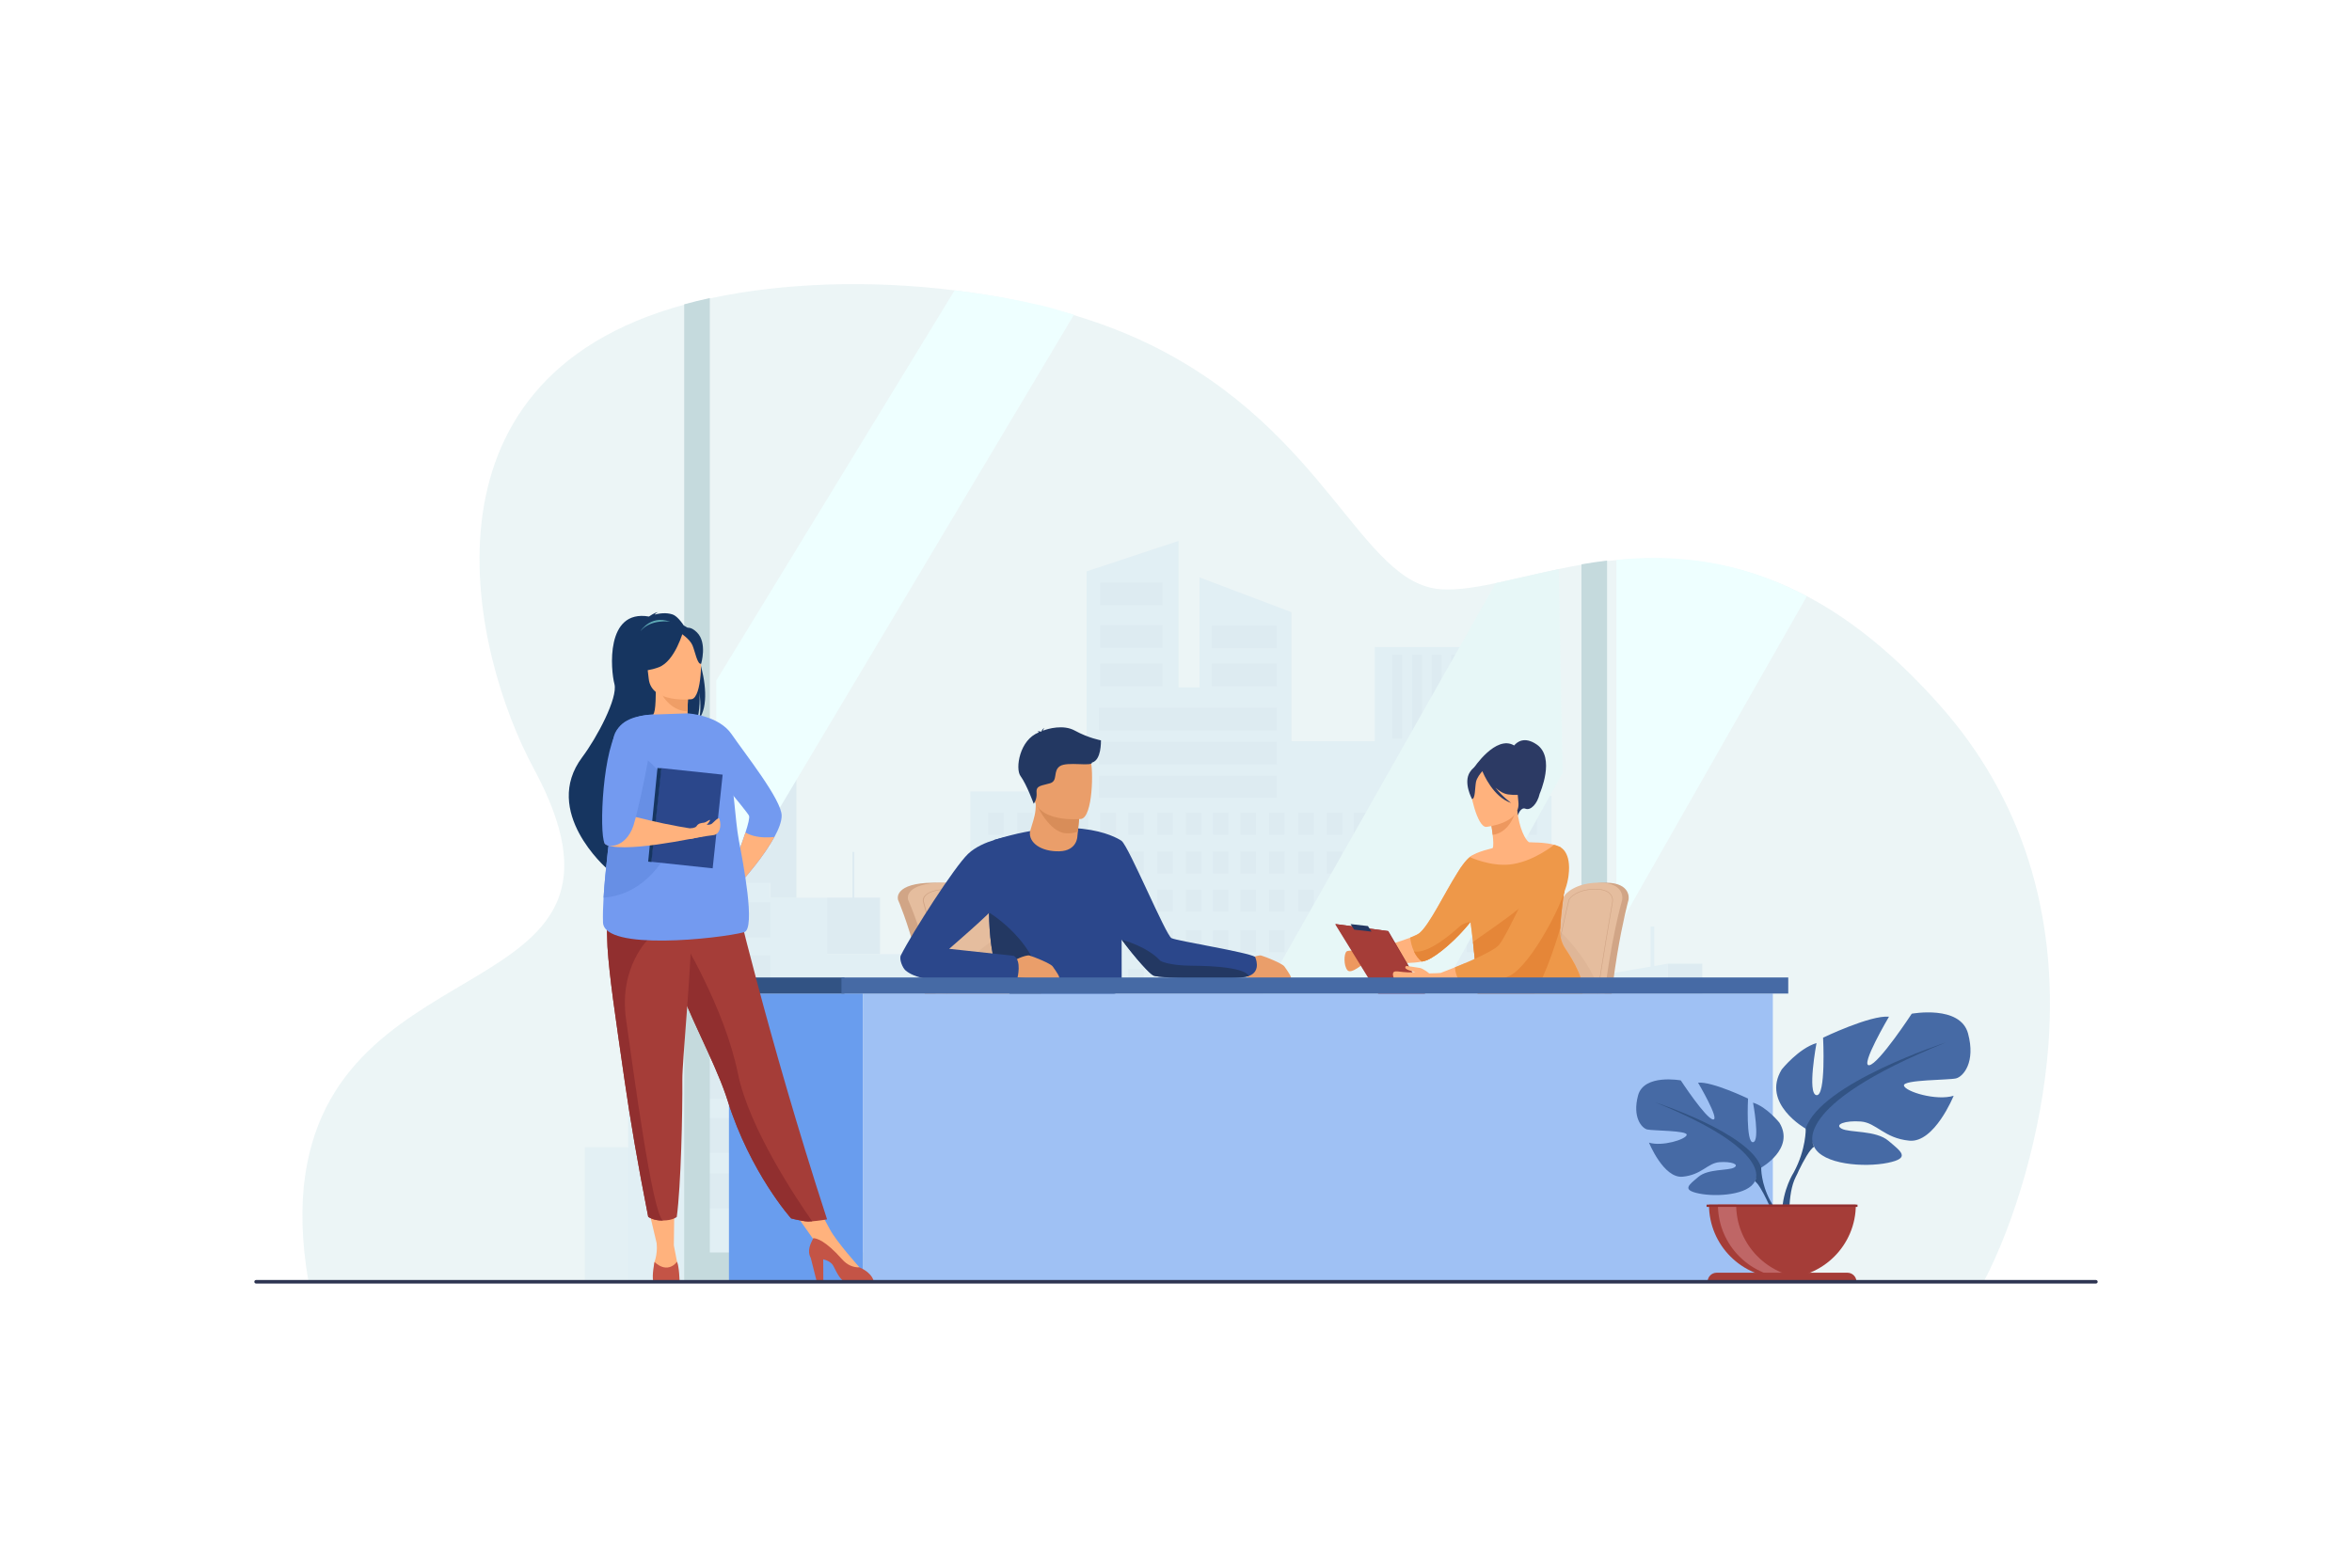 <?xml version="1.0" encoding="utf-8"?>
<!-- Generator: Adobe Illustrator 27.5.0, SVG Export Plug-In . SVG Version: 6.00 Build 0)  -->
<svg version="1.1" id="Layer_1" xmlns="http://www.w3.org/2000/svg" xmlns:xlink="http://www.w3.org/1999/xlink" x="0px" y="0px"
	 viewBox="0 0 3000 2000" style="enable-background:new 0 0 3000 2000;" xml:space="preserve">
<rect style="fill:#FFFFFF;" width="3000" height="2000"/>
<g>
	<g>
		<g>
			<g>
				<rect x="745.891" y="1463.596" style="fill:#DCEAF9;" width="77.55" height="170.893"/>
				<polygon style="fill:#D5E7F7;" points="1979.039,1624.643 1979.039,1015.467 1888.46,1015.467 1888.46,945.623 
					1867.258,945.623 1867.258,825.53 1753.578,825.53 1753.578,945.623 1647.297,945.623 1647.297,781.011 1530.016,736.621 
					1530.016,876.967 1503.271,876.967 1503.271,690.065 1385.989,728.934 1385.989,1009.66 1237.663,1009.66 1237.663,1175.477 
					1182.242,1175.477 1182.242,1217.248 1054.943,1217.248 1054.943,1145.316 981.855,1145.316 981.855,949.857 891.57,949.857 
					891.57,1310.674 801.285,1310.674 801.285,1634.488 				"/>
				<rect x="1403.516" y="743.146" style="fill:#C4D9ED;" width="79.116" height="28.973"/>
				<rect x="1403.516" y="797.575" style="fill:#C4D9ED;" width="79.116" height="28.973"/>
				<rect x="1403.516" y="846.544" style="fill:#C4D9ED;" width="79.116" height="28.973"/>
				<g>
					<rect x="891.57" y="1081.541" style="fill:#C4D9ED;" width="91.957" height="44.723"/>
					<rect x="891.57" y="1218.816" style="fill:#C4D9ED;" width="91.079" height="44.721"/>
					<rect x="891.57" y="1286.373" style="fill:#C4D9ED;" width="91.079" height="44.723"/>
				</g>
				<rect x="890.086" y="1357.053" style="fill:#C4D9ED;" width="91.079" height="44.721"/>
				<rect x="890.086" y="1426.271" style="fill:#C4D9ED;" width="91.079" height="44.721"/>
				<rect x="890.086" y="1496.949" style="fill:#C4D9ED;" width="91.079" height="44.723"/>
				<g>
					<rect x="1545.46" y="846.544" style="fill:#C4D9ED;" width="83.213" height="28.973"/>
					<rect x="1545.46" y="798.018" style="fill:#C4D9ED;" width="83.213" height="28.973"/>
					<rect x="1401.501" y="902.882" style="fill:#C4D9ED;" width="227.172" height="28.973"/>
					<rect x="1401.501" y="946.447" style="fill:#C4D9ED;" width="227.172" height="28.973"/>
					<rect x="1401.501" y="989.716" style="fill:#C4D9ED;" width="227.172" height="27.864"/>
				</g>
				<rect x="891.57" y="1151.26" style="fill:#C4D9ED;" width="91.079" height="44.721"/>
				<g>
					<rect x="1260.375" y="1036.836" style="fill:#C4D9ED;" width="19.882" height="28.024"/>
					<rect x="1297.555" y="1036.836" style="fill:#C4D9ED;" width="19.882" height="28.024"/>
					<rect x="1333.902" y="1036.836" style="fill:#C4D9ED;" width="19.881" height="28.024"/>
					<rect x="1368.365" y="1036.836" style="fill:#C4D9ED;" width="19.882" height="28.024"/>
					<rect x="1403.489" y="1036.836" style="fill:#C4D9ED;" width="19.882" height="28.024"/>
					<rect x="1439.016" y="1036.836" style="fill:#C4D9ED;" width="19.882" height="28.024"/>
					<rect x="1476.195" y="1036.836" style="fill:#C4D9ED;" width="19.881" height="28.024"/>
					<rect x="1512.542" y="1036.836" style="fill:#C4D9ED;" width="19.882" height="28.024"/>
					<rect x="1547.005" y="1036.836" style="fill:#C4D9ED;" width="19.882" height="28.024"/>
					<rect x="1582.129" y="1036.836" style="fill:#C4D9ED;" width="19.882" height="28.024"/>
					<rect x="1618.731" y="1036.836" style="fill:#C4D9ED;" width="19.882" height="28.024"/>
					<rect x="1655.911" y="1036.836" style="fill:#C4D9ED;" width="19.882" height="28.024"/>
					<rect x="1692.258" y="1036.836" style="fill:#C4D9ED;" width="19.882" height="28.024"/>
					<rect x="1726.721" y="1036.836" style="fill:#C4D9ED;" width="19.882" height="28.024"/>
					<rect x="1761.845" y="1036.836" style="fill:#C4D9ED;" width="19.882" height="28.024"/>
					<rect x="1834.551" y="1036.836" style="fill:#C4D9ED;" width="19.882" height="28.024"/>
					<rect x="1870.898" y="1036.836" style="fill:#C4D9ED;" width="19.882" height="28.024"/>
					<rect x="1905.361" y="1036.836" style="fill:#C4D9ED;" width="19.882" height="28.024"/>
					<rect x="1940.485" y="1036.836" style="fill:#C4D9ED;" width="19.882" height="28.024"/>
					<rect x="1260.375" y="1086.289" style="fill:#C4D9ED;" width="19.882" height="28.023"/>
					<rect x="1297.555" y="1086.289" style="fill:#C4D9ED;" width="19.882" height="28.023"/>
					<rect x="1333.902" y="1086.289" style="fill:#C4D9ED;" width="19.881" height="28.023"/>
					<rect x="1368.365" y="1086.289" style="fill:#C4D9ED;" width="19.882" height="28.023"/>
					<rect x="1403.489" y="1086.289" style="fill:#C4D9ED;" width="19.882" height="28.023"/>
					<rect x="1439.016" y="1086.289" style="fill:#C4D9ED;" width="19.882" height="28.023"/>
					<rect x="1476.195" y="1086.289" style="fill:#C4D9ED;" width="19.881" height="28.023"/>
					<rect x="1512.542" y="1086.289" style="fill:#C4D9ED;" width="19.882" height="28.023"/>
					<rect x="1547.005" y="1086.289" style="fill:#C4D9ED;" width="19.882" height="28.023"/>
					<rect x="1582.129" y="1086.289" style="fill:#C4D9ED;" width="19.882" height="28.023"/>
					<rect x="1618.731" y="1086.289" style="fill:#C4D9ED;" width="19.882" height="28.023"/>
					<rect x="1655.911" y="1086.289" style="fill:#C4D9ED;" width="19.882" height="28.023"/>
					<rect x="1692.258" y="1086.289" style="fill:#C4D9ED;" width="19.882" height="28.023"/>
					<rect x="1726.721" y="1086.289" style="fill:#C4D9ED;" width="19.882" height="28.023"/>
					<rect x="1761.845" y="1086.289" style="fill:#C4D9ED;" width="19.882" height="28.023"/>
					<rect x="1797.371" y="1086.289" style="fill:#C4D9ED;" width="19.883" height="28.023"/>
					<rect x="1834.551" y="1086.289" style="fill:#C4D9ED;" width="19.882" height="28.023"/>
					<rect x="1870.898" y="1086.289" style="fill:#C4D9ED;" width="19.882" height="28.023"/>
					<rect x="1905.361" y="1086.289" style="fill:#C4D9ED;" width="19.882" height="28.023"/>
					<rect x="1940.485" y="1086.289" style="fill:#C4D9ED;" width="19.882" height="28.023"/>
					<rect x="1260.375" y="1134.982" style="fill:#C4D9ED;" width="19.882" height="28.024"/>
					<rect x="1297.555" y="1134.982" style="fill:#C4D9ED;" width="19.882" height="28.024"/>
					<rect x="1333.902" y="1134.982" style="fill:#C4D9ED;" width="19.881" height="28.024"/>
					<rect x="1368.365" y="1134.982" style="fill:#C4D9ED;" width="19.882" height="28.024"/>
					<rect x="1403.489" y="1134.982" style="fill:#C4D9ED;" width="19.882" height="28.024"/>
					<rect x="1439.016" y="1134.982" style="fill:#C4D9ED;" width="19.882" height="28.024"/>
					<rect x="1476.195" y="1134.982" style="fill:#C4D9ED;" width="19.881" height="28.024"/>
					<rect x="1512.542" y="1134.982" style="fill:#C4D9ED;" width="19.882" height="28.024"/>
					<rect x="1547.005" y="1134.982" style="fill:#C4D9ED;" width="19.882" height="28.024"/>
					<rect x="1582.129" y="1134.982" style="fill:#C4D9ED;" width="19.882" height="28.024"/>
					<rect x="1618.731" y="1134.982" style="fill:#C4D9ED;" width="19.882" height="28.024"/>
					<rect x="1655.911" y="1134.982" style="fill:#C4D9ED;" width="19.882" height="28.024"/>
					<rect x="1692.258" y="1134.982" style="fill:#C4D9ED;" width="19.882" height="28.024"/>
					<rect x="1726.721" y="1134.982" style="fill:#C4D9ED;" width="19.882" height="28.024"/>
					<rect x="1761.845" y="1134.982" style="fill:#C4D9ED;" width="19.882" height="28.024"/>
					<rect x="1797.371" y="1134.982" style="fill:#C4D9ED;" width="19.883" height="28.024"/>
					<rect x="1834.551" y="1134.982" style="fill:#C4D9ED;" width="19.882" height="28.024"/>
					<rect x="1870.898" y="1134.982" style="fill:#C4D9ED;" width="19.882" height="28.024"/>
					<rect x="1905.361" y="1134.982" style="fill:#C4D9ED;" width="19.882" height="28.024"/>
					<rect x="1940.485" y="1134.982" style="fill:#C4D9ED;" width="19.882" height="28.024"/>
					<rect x="1260.375" y="1186.719" style="fill:#C4D9ED;" width="19.882" height="28.023"/>
					<rect x="1297.555" y="1186.719" style="fill:#C4D9ED;" width="19.882" height="28.023"/>
					<rect x="1333.902" y="1186.719" style="fill:#C4D9ED;" width="19.881" height="28.023"/>
					<rect x="1368.365" y="1186.719" style="fill:#C4D9ED;" width="19.882" height="28.023"/>
					<rect x="1403.489" y="1186.719" style="fill:#C4D9ED;" width="19.882" height="28.023"/>
					<rect x="1439.016" y="1186.719" style="fill:#C4D9ED;" width="19.882" height="28.023"/>
					<rect x="1476.195" y="1186.719" style="fill:#C4D9ED;" width="19.881" height="28.023"/>
					<rect x="1512.542" y="1186.719" style="fill:#C4D9ED;" width="19.882" height="28.023"/>
					<rect x="1547.005" y="1186.719" style="fill:#C4D9ED;" width="19.882" height="28.023"/>
					<rect x="1582.129" y="1186.719" style="fill:#C4D9ED;" width="19.882" height="28.023"/>
					<rect x="1618.731" y="1186.719" style="fill:#C4D9ED;" width="19.882" height="28.023"/>
					<rect x="1655.911" y="1186.719" style="fill:#C4D9ED;" width="19.882" height="28.023"/>
					<rect x="1692.258" y="1186.719" style="fill:#C4D9ED;" width="19.882" height="28.023"/>
					<rect x="1726.721" y="1186.719" style="fill:#C4D9ED;" width="19.882" height="28.023"/>
					<rect x="1761.845" y="1186.719" style="fill:#C4D9ED;" width="19.882" height="28.023"/>
					<rect x="1797.371" y="1186.719" style="fill:#C4D9ED;" width="19.883" height="28.023"/>
					<rect x="1834.551" y="1186.719" style="fill:#C4D9ED;" width="19.882" height="28.023"/>
					<rect x="1870.898" y="1186.719" style="fill:#C4D9ED;" width="19.882" height="28.023"/>
					<rect x="1905.361" y="1186.719" style="fill:#C4D9ED;" width="19.882" height="28.023"/>
					<rect x="1940.485" y="1186.719" style="fill:#C4D9ED;" width="19.882" height="28.023"/>
					<rect x="1260.375" y="1236.17" style="fill:#C4D9ED;" width="19.882" height="28.024"/>
					<rect x="1297.555" y="1236.17" style="fill:#C4D9ED;" width="19.882" height="28.024"/>
					<rect x="1333.902" y="1236.17" style="fill:#C4D9ED;" width="19.881" height="28.024"/>
					<rect x="1368.365" y="1236.17" style="fill:#C4D9ED;" width="19.882" height="28.024"/>
					<rect x="1403.489" y="1236.17" style="fill:#C4D9ED;" width="19.882" height="28.024"/>
					<rect x="1439.016" y="1236.17" style="fill:#C4D9ED;" width="19.882" height="28.024"/>
					<rect x="1476.195" y="1236.17" style="fill:#C4D9ED;" width="19.881" height="28.024"/>
					<rect x="1512.542" y="1236.17" style="fill:#C4D9ED;" width="19.882" height="28.024"/>
					<rect x="1547.005" y="1236.17" style="fill:#C4D9ED;" width="19.882" height="28.024"/>
					<rect x="1582.129" y="1236.17" style="fill:#C4D9ED;" width="19.882" height="28.024"/>
					<rect x="1618.731" y="1236.17" style="fill:#C4D9ED;" width="19.882" height="28.024"/>
					<rect x="1655.911" y="1236.17" style="fill:#C4D9ED;" width="19.882" height="28.024"/>
					<rect x="1692.258" y="1236.17" style="fill:#C4D9ED;" width="19.882" height="28.024"/>
					<rect x="1726.721" y="1236.17" style="fill:#C4D9ED;" width="19.882" height="28.024"/>
					<rect x="1761.845" y="1236.17" style="fill:#C4D9ED;" width="19.882" height="28.024"/>
					<rect x="1797.371" y="1236.17" style="fill:#C4D9ED;" width="19.883" height="28.024"/>
					<rect x="1834.551" y="1236.17" style="fill:#C4D9ED;" width="19.882" height="28.024"/>
					<rect x="1905.361" y="1236.17" style="fill:#C4D9ED;" width="19.882" height="28.024"/>
					<rect x="1870.898" y="1236.17" style="fill:#C4D9ED;" width="19.882" height="28.024"/>
					<rect x="1940.485" y="1236.17" style="fill:#C4D9ED;" width="19.882" height="28.024"/>
					<rect x="1260.375" y="1284.863" style="fill:#C4D9ED;" width="19.882" height="28.023"/>
					<rect x="1297.555" y="1284.863" style="fill:#C4D9ED;" width="19.882" height="28.023"/>
					<rect x="1333.902" y="1284.863" style="fill:#C4D9ED;" width="19.881" height="28.023"/>
					<rect x="1368.365" y="1284.863" style="fill:#C4D9ED;" width="19.882" height="28.023"/>
					<rect x="1403.489" y="1284.863" style="fill:#C4D9ED;" width="19.882" height="28.023"/>
					<rect x="1439.016" y="1284.863" style="fill:#C4D9ED;" width="19.882" height="28.023"/>
					<rect x="1476.195" y="1284.863" style="fill:#C4D9ED;" width="19.881" height="28.023"/>
					<rect x="1512.542" y="1284.863" style="fill:#C4D9ED;" width="19.882" height="28.023"/>
					<rect x="1547.005" y="1284.863" style="fill:#C4D9ED;" width="19.882" height="28.023"/>
					<rect x="1582.129" y="1284.863" style="fill:#C4D9ED;" width="19.882" height="28.023"/>
					<rect x="1618.731" y="1284.863" style="fill:#C4D9ED;" width="19.882" height="28.023"/>
					<rect x="1655.911" y="1284.863" style="fill:#C4D9ED;" width="19.882" height="28.023"/>
					<rect x="1692.258" y="1284.863" style="fill:#C4D9ED;" width="19.882" height="28.023"/>
					<rect x="1726.721" y="1284.863" style="fill:#C4D9ED;" width="19.882" height="28.023"/>
					<rect x="1761.845" y="1284.863" style="fill:#C4D9ED;" width="19.882" height="28.023"/>
					<rect x="1797.371" y="1284.863" style="fill:#C4D9ED;" width="19.883" height="28.023"/>
					<rect x="1834.551" y="1284.863" style="fill:#C4D9ED;" width="19.882" height="28.023"/>
					<rect x="1905.361" y="1284.863" style="fill:#C4D9ED;" width="19.882" height="28.023"/>
					<rect x="1940.485" y="1284.863" style="fill:#C4D9ED;" width="19.882" height="28.023"/>
				</g>
				<rect x="2127.034" y="1229.467" style="fill:#C4D9ED;" width="44.23" height="299.238"/>
				<rect x="2079.551" y="1411.398" style="fill:#ADC9E0;" width="47.483" height="207.85"/>
				<polygon style="fill:#C4D9ED;" points="1087.283,1145.191 1087.283,1086.9 1089.679,1086.9 1089.679,1145.191 
					1122.482,1145.191 1122.482,1217.123 1054.931,1217.123 1054.931,1145.191 				"/>
				<polygon style="fill:#C4D9ED;" points="891.57,994.662 891.57,949.94 910.576,949.94 910.576,930.477 912.971,930.477 
					912.971,949.94 982.263,949.94 983.527,949.94 996.634,949.94 996.634,930.477 999.03,930.477 999.03,949.94 1015.844,949.94 
					1015.844,1145.379 982.263,1145.379 982.263,1061.17 891.57,1061.17 891.57,1016.449 982.263,1016.449 982.263,994.662 				"/>
				<polygon style="fill:#D5E7F7;" points="1873.408,1273.021 1873.408,1525.273 2127.034,1525.273 2127.034,1229.467 				"/>
				<rect x="1873.408" y="1410.617" style="fill:#D5E7F7;" width="316.406" height="212.789"/>
				<rect x="1873.408" y="1284.684" style="fill:#C4D9ED;" width="316.406" height="69.16"/>
				<g>
					<rect x="1894.951" y="1468.314" style="fill:#C4D9ED;" width="16.25" height="22.904"/>
					<rect x="1925.339" y="1468.314" style="fill:#C4D9ED;" width="16.251" height="22.904"/>
					<rect x="1955.047" y="1468.314" style="fill:#C4D9ED;" width="16.25" height="22.904"/>
					<rect x="1983.214" y="1468.314" style="fill:#C4D9ED;" width="16.25" height="22.904"/>
					<rect x="2011.922" y="1468.314" style="fill:#C4D9ED;" width="16.25" height="22.904"/>
					<rect x="2040.958" y="1468.314" style="fill:#C4D9ED;" width="16.25" height="22.904"/>
					<rect x="2071.346" y="1468.314" style="fill:#C4D9ED;" width="16.25" height="22.904"/>
					<rect x="2101.054" y="1468.314" style="fill:#C4D9ED;" width="16.25" height="22.904"/>
					<rect x="2129.221" y="1468.314" style="fill:#C4D9ED;" width="16.25" height="22.904"/>
					<rect x="2157.929" y="1468.314" style="fill:#C4D9ED;" width="16.25" height="22.904"/>
					<rect x="1894.951" y="1508.732" style="fill:#C4D9ED;" width="16.25" height="22.904"/>
					<rect x="1925.339" y="1508.732" style="fill:#C4D9ED;" width="16.251" height="22.904"/>
					<rect x="1955.047" y="1508.732" style="fill:#C4D9ED;" width="16.25" height="22.904"/>
					<rect x="1983.214" y="1508.732" style="fill:#C4D9ED;" width="16.25" height="22.904"/>
					<rect x="2011.922" y="1508.732" style="fill:#C4D9ED;" width="16.25" height="22.904"/>
					<rect x="2040.958" y="1508.732" style="fill:#C4D9ED;" width="16.25" height="22.904"/>
					<rect x="2071.346" y="1508.732" style="fill:#C4D9ED;" width="16.25" height="22.904"/>
					<rect x="2101.054" y="1508.732" style="fill:#C4D9ED;" width="16.25" height="22.904"/>
					<rect x="2129.221" y="1508.732" style="fill:#C4D9ED;" width="16.25" height="22.904"/>
					<rect x="2157.929" y="1508.732" style="fill:#C4D9ED;" width="16.25" height="22.904"/>
					<rect x="1894.951" y="1386.871" style="fill:#C4D9ED;" width="16.25" height="22.904"/>
					<rect x="1925.339" y="1386.871" style="fill:#C4D9ED;" width="16.251" height="22.904"/>
					<rect x="1955.047" y="1386.871" style="fill:#C4D9ED;" width="16.25" height="22.904"/>
					<rect x="1983.214" y="1386.871" style="fill:#C4D9ED;" width="16.25" height="22.904"/>
					<rect x="2011.922" y="1386.871" style="fill:#C4D9ED;" width="16.25" height="22.904"/>
					<rect x="2040.958" y="1386.871" style="fill:#C4D9ED;" width="16.25" height="22.904"/>
					<rect x="2071.346" y="1386.871" style="fill:#C4D9ED;" width="16.25" height="22.904"/>
					<rect x="2101.054" y="1386.871" style="fill:#C4D9ED;" width="16.25" height="22.904"/>
					<rect x="1894.951" y="1427.289" style="fill:#C4D9ED;" width="16.25" height="22.904"/>
					<rect x="1925.339" y="1427.289" style="fill:#C4D9ED;" width="16.251" height="22.904"/>
					<rect x="1955.047" y="1427.289" style="fill:#C4D9ED;" width="16.25" height="22.904"/>
					<rect x="1983.214" y="1427.289" style="fill:#C4D9ED;" width="16.25" height="22.904"/>
					<rect x="2011.922" y="1427.289" style="fill:#C4D9ED;" width="16.25" height="22.904"/>
					<rect x="2040.958" y="1427.289" style="fill:#C4D9ED;" width="16.25" height="22.904"/>
					<rect x="2071.346" y="1427.289" style="fill:#C4D9ED;" width="16.25" height="22.904"/>
					<rect x="2101.054" y="1427.289" style="fill:#C4D9ED;" width="16.25" height="22.904"/>
					<rect x="2129.221" y="1427.289" style="fill:#C4D9ED;" width="16.25" height="22.904"/>
					<rect x="2157.929" y="1427.289" style="fill:#C4D9ED;" width="16.25" height="22.904"/>
					<rect x="1894.951" y="1548.531" style="fill:#C4D9ED;" width="16.25" height="22.906"/>
					<rect x="1925.339" y="1548.531" style="fill:#C4D9ED;" width="16.251" height="22.906"/>
					<rect x="1955.047" y="1548.531" style="fill:#C4D9ED;" width="16.25" height="22.906"/>
					<rect x="1983.214" y="1548.531" style="fill:#C4D9ED;" width="16.25" height="22.906"/>
					<rect x="2011.922" y="1548.531" style="fill:#C4D9ED;" width="16.25" height="22.906"/>
					<rect x="2040.958" y="1548.531" style="fill:#C4D9ED;" width="16.25" height="22.906"/>
					<rect x="2071.346" y="1548.531" style="fill:#C4D9ED;" width="16.25" height="22.906"/>
					<rect x="2101.054" y="1548.531" style="fill:#C4D9ED;" width="16.25" height="22.906"/>
					<rect x="2129.221" y="1548.531" style="fill:#C4D9ED;" width="16.25" height="22.906"/>
					<rect x="2157.929" y="1548.531" style="fill:#C4D9ED;" width="16.25" height="22.906"/>
					<rect x="1894.951" y="1583.969" style="fill:#C4D9ED;" width="16.25" height="22.904"/>
					<rect x="1925.339" y="1583.969" style="fill:#C4D9ED;" width="16.251" height="22.904"/>
					<rect x="1955.047" y="1583.969" style="fill:#C4D9ED;" width="16.25" height="22.904"/>
					<rect x="1983.214" y="1583.969" style="fill:#C4D9ED;" width="16.25" height="22.904"/>
					<rect x="2011.922" y="1583.969" style="fill:#C4D9ED;" width="16.25" height="22.904"/>
					<rect x="2040.958" y="1583.969" style="fill:#C4D9ED;" width="16.25" height="22.904"/>
					<rect x="2071.346" y="1583.969" style="fill:#C4D9ED;" width="16.25" height="22.904"/>
					<rect x="2101.054" y="1583.969" style="fill:#C4D9ED;" width="16.25" height="22.904"/>
					<rect x="2129.221" y="1583.969" style="fill:#C4D9ED;" width="16.25" height="22.904"/>
					<rect x="2157.929" y="1583.969" style="fill:#C4D9ED;" width="16.25" height="22.904"/>
				</g>
				<rect x="2105.338" y="1181.967" style="fill:#D5E7F7;" width="4.687" height="59.975"/>
				<g>
					<rect x="1897.547" y="1304.113" style="fill:#D5E7F7;" width="13.654" height="23.625"/>
					<rect x="2033.113" y="1304.113" style="fill:#D5E7F7;" width="13.655" height="23.625"/>
					<rect x="2140.956" y="1304.113" style="fill:#D5E7F7;" width="13.655" height="23.625"/>
				</g>
			</g>
			
				<rect x="1040.537" y="1357.053" transform="matrix(-1 -1.224647e-16 1.224647e-16 -1 2536.419 2980.459)" style="fill:#C4D9ED;" width="455.344" height="266.354"/>
			<polygon style="fill:#C4D9ED;" points="1197.402,1369.217 1102.384,1369.217 1102.384,1286.373 1197.402,1322.752 			"/>
			<polygon style="fill:#C4D9ED;" points="1665.707,1623.406 1883.153,1623.406 1883.153,1386.871 1665.707,1462.146 			"/>
			
				<rect x="1671.45" y="1469.977" transform="matrix(-1 -1.224647e-16 1.224647e-16 -1 3548.86 2947.264)" style="fill:#D5E7F7;" width="205.96" height="7.311"/>
			
				<rect x="1671.45" y="1493.471" transform="matrix(-1 -1.224647e-16 1.224647e-16 -1 3548.86 2994.25)" style="fill:#D5E7F7;" width="205.96" height="7.309"/>
			
				<rect x="1671.45" y="1516.965" transform="matrix(-1 -1.224647e-16 1.224647e-16 -1 3548.86 3041.238)" style="fill:#D5E7F7;" width="205.96" height="7.309"/>
			
				<rect x="1671.45" y="1540.457" transform="matrix(-1 -1.224647e-16 1.224647e-16 -1 3548.86 3088.225)" style="fill:#D5E7F7;" width="205.96" height="7.311"/>
			
				<rect x="1671.45" y="1563.951" transform="matrix(-1 -1.224647e-16 1.224647e-16 -1 3548.86 3135.211)" style="fill:#D5E7F7;" width="205.96" height="7.309"/>
			
				<rect x="1671.45" y="1587.445" transform="matrix(-1 -1.224647e-16 1.224647e-16 -1 3548.86 3182.199)" style="fill:#D5E7F7;" width="205.96" height="7.309"/>
			
				<rect x="1084.111" y="1286.373" transform="matrix(-1 -1.224647e-16 1.224647e-16 -1 2186.496 2643.426)" style="fill:#C4D9ED;" width="18.273" height="70.68"/>
			<g>
				
					<rect x="1851.104" y="835.391" transform="matrix(-1 -1.224647e-16 1.224647e-16 -1 3714.81 1777.677)" style="fill:#C4D9ED;" width="12.601" height="106.896"/>
				
					<rect x="1826.045" y="835.391" transform="matrix(-1 -1.224647e-16 1.224647e-16 -1 3664.69 1777.677)" style="fill:#C4D9ED;" width="12.601" height="106.896"/>
				
					<rect x="1801.324" y="835.391" transform="matrix(-1 -1.224647e-16 1.224647e-16 -1 3615.249 1777.677)" style="fill:#C4D9ED;" width="12.601" height="106.896"/>
				
					<rect x="1775.739" y="835.391" transform="matrix(-1 -1.224647e-16 1.224647e-16 -1 3564.079 1777.677)" style="fill:#C4D9ED;" width="12.601" height="106.896"/>
			</g>
		</g>
		<g>
			<path style="opacity:0.74;fill:#E5F2F3;" d="M2530.25,1635.244c39.679-75.963,74.732-192.467,82.664-304.063
				c11.708-164.498-32.713-312.475-139.195-432.061c-128.833-144.65-267.341-210.942-456.536-178.696
				c-73.423,12.677-134.648,34.525-179.627,31.309c-101.68-7.274-145.252-201.148-369.292-311.497
				c-164.348-80.933-418.417-99.704-595.554-51.525C517.023,485.54,603.004,836.38,680.633,980.16
				c165.969,307.301-247.411,217.657-291.36,519.192c-5.552,38.08-4.9,82.381,3.971,134.521L2530.25,1635.244z"/>
			<path style="fill:#EEFFFF;" d="M2061.784,714.294v472.919l242.861-426.483c-7.526-4.021-15.001-7.726-22.427-11.169
				C2202.199,712.547,2127.896,707.71,2061.784,714.294z"/>
			<polygon style="fill:#E7F7F7;" points="1907.825,743.956 1429.466,1588.73 1658.043,1588.73 1993.048,986.24 1988.16,725.978 			
				"/>
			<path style="fill:#EEFFFF;" d="M913.559,868.353v298.129l456.254-764.878c-13.394-3.908-27.181-8.598-41.591-11.915
				c-35.279-8.104-72.161-14.771-110.631-19.193L913.559,868.353z"/>
			<path style="fill:#C5DADD;" d="M2017.183,719.96v877.891h-40.104H905.375V380.256c-11.057,2.4-21.95,5.063-32.666,7.991v1247.453
				l1104.822-0.455l0,0l63.427-28.371l8.892-9.021V715.123C2038.704,716.479,2027.812,718.126,2017.183,719.96z"/>
		</g>
	</g>
	<g>
		<path style="fill:#D1A586;" d="M1977.91,1322.447c1.805-44.383,5.695-82.988,10.352-109.912
			c7.422-42.92,14.104-67.611,14.181-67.873c0.978-3.775,15.103-19.047,46.505-18.574c31.403,0.471,28.426,20.498,28.426,20.498l0,0
			c0.002,0.678-0.087,1.309-0.226,1.779c-0.303,1.033-29.129,105.553-27.88,240.504c0.018,1.895,0.229,5.17,0.095,7.35
			c0,0.012-72.772,1.879-72.79,0C1974.034,1384.426,1975.272,1351.744,1977.91,1322.447z"/>
		<path style="fill:#E5BD9E;" d="M1968.761,1388.205c0.021,1.879,1.015,3.385,2.225,3.385h0.028
			c1.211-0.027,2.175-1.533,2.189-3.385h62.365c0.021,1.879,1.015,3.385,2.226,3.385h0.028c1.232-0.027,2.211-1.582,2.196-3.484
			c-0.362-38.631,1.841-74.703,5.174-106.541c8.29-79.396,23.617-132.461,23.835-133.197c0.138-0.473,0.225-1.102,0.225-1.781
			c0,0,2.979-20.025-28.422-20.498c-31.408-0.475-45.532,14.801-46.51,18.576c-0.059,0.197-3.841,14.18-8.87,39.316
			c-1.667,8.326-3.465,17.877-5.313,28.551c-4.652,26.926-8.544,65.535-10.349,109.912
			C1967.151,1351.744,1966.224,1376.414,1968.761,1388.205z"/>
		<path style="fill:#DFB697;" d="M1968.761,1388.205c0.021,1.879,1.015,3.385,2.225,3.385h0.028
			c1.211-0.027,2.175-1.533,2.189-3.385h62.365c0.021,1.879,1.015,3.385,2.226,3.385h0.028c1.232-0.027,2.211-1.582,2.196-3.484
			c-0.362-38.631,1.841-74.703,5.174-106.541c-10.312-50.387-50.162-88.926-59.742-97.584c-1.667,8.326-3.465,17.877-5.313,28.551
			c-4.652,26.926-8.544,65.535-10.349,109.912C1967.151,1351.744,1966.224,1376.414,1968.761,1388.205z"/>
		<g>
			<path style="fill:#D1A586;" d="M2031.615,1387.561l-0.175-0.123c-0.052-0.035-0.09-0.063-0.112-0.314l-0.039-0.004
				c0.018-0.535-0.146-0.957-0.5-1.318c-1.98-2.023-9.523-1.939-19.077-1.828c-10.438,0.115-23.428,0.266-36.385-2.006
				c-6.693-1.176-2.179-52.723,2.578-100.947c0.809-8.199,1.448-14.676,1.735-18.486c3.084-40.816,21.005-113.855,21.174-114.434
				c0.795-3.068,11.565-14.441,34.921-14.064c8.779,0.131,15.019,2.303,18.544,6.453c3.621,4.264,2.966,8.998,2.937,9.197
				c0.006,0.455-0.059,0.961-0.179,1.371c-0.097,0.396-16.234,94.582-18.874,117.199c-4.343,37.227-6.08,114.404-6.157,118.697
				c0.002,0.053,0.002,0.105,0,0.16l-0.007,0.213L2031.615,1387.561z M2017.686,1383.209c6.967,0,11.882,0.32,13.615,2.09
				c0.006,0.006,0.011,0.012,0.016,0.016c0.028-1.777,0.12-5.104,0.295-11.369c0.205-7.377,0.557-18.896,1.069-31.887
				c0.896-22.732,2.452-54.004,4.771-73.885c2.698-23.115,18.813-117.025,18.899-117.32c0.099-0.338,0.154-0.783,0.152-1.221
				c0.011-0.1,0.635-4.682-2.779-8.691c-3.389-3.98-9.444-6.063-18-6.191c-0.354-0.004-0.71-0.008-1.059-0.008
				c-22.212,0-32.405,10.631-33.161,13.549c-0.178,0.67-18.048,73.223-21.15,114.297l-0.356-0.027l0.356,0.027
				c-0.288,3.818-0.928,10.297-1.736,18.5c-3.171,32.141-9.767,99.016-3.167,100.172c12.892,2.262,25.845,2.113,36.253,1.996
				C2013.829,1383.232,2015.83,1383.209,2017.686,1383.209z"/>
		</g>
		<path style="fill:#E5BD9E;" d="M2044.627,1391.592h-244.508c0,0,5.694-23.041,147.298-19.609
			C2047.626,1374.41,2044.627,1391.592,2044.627,1391.592z"/>
		<g>
			<path style="fill:#D1A586;" d="M2064.529,1632.27c-28.351-143.518-21.061-231.584-21.024-232.695
				c0.071-2.209-4.001-4.215-6.191-4.287c-2.219-0.039-12.004-0.652-13.136,1.238c-1.483,2.479-7.192,110.984,35.059,235.744
				H2064.529z"/>
		</g>
		<g>
			<path style="fill:#D1A586;" d="M1836.234,1632.27c28.351-143.518,21.061-231.584,21.024-232.695
				c-0.071-2.209,4.001-4.215,6.192-4.287c2.218-0.039,12.003-0.652,13.135,1.238c1.483,2.479,7.193,110.984-35.06,235.744H1836.234
				z"/>
		</g>
		<g>
			<path style="fill:#A0795F;" d="M1785.124,1632.27c28.35-143.518,21.061-231.584,21.024-232.695
				c-0.071-2.209,4.001-4.215,6.191-4.287c2.219-0.039,12.004-0.652,13.136,1.238c1.483,2.479,7.192,110.984-35.06,235.744H1785.124
				z"/>
		</g>
		<g>
			<path style="fill:#A0795F;" d="M2018.981,1632.27c-28.35-143.518-21.06-231.584-21.024-232.695
				c0.072-2.209-4.001-4.215-6.191-4.287c-2.218-0.039-12.003-0.652-13.135,1.238c-1.484,2.479-7.193,110.984,35.059,235.744
				H2018.981z"/>
		</g>
		<path style="fill:#D1A586;" d="M1799.975,1398.947h244.508c2.755,0,5.009-2.254,5.009-5.01v-3.291c0-2.756-2.254-5.01-5.009-5.01
			h-244.508c-2.755,0-5.009,2.254-5.009,5.01v3.291C1794.966,1396.693,1797.22,1398.947,1799.975,1398.947z"/>
	</g>
	<g>
		<path style="fill:#D1A586;" d="M1302.736,1322.447c-2.858-44.383-9.018-82.988-16.391-109.912
			c-11.753-42.92-22.333-67.611-22.455-67.873c-1.548-3.775-23.913-19.047-73.638-18.574c-49.724,0.471-45.009,20.498-45.009,20.498
			l0,0c-0.005,0.678,0.137,1.309,0.356,1.779c0.48,1.033,46.124,105.553,44.147,240.504c-0.028,1.895-0.364,5.17-0.151,7.35
			c0.001,0.012,115.231,1.879,115.258,0C1308.874,1384.426,1306.913,1351.744,1302.736,1322.447z"/>
		<path style="fill:#E5BD9E;" d="M1317.225,1388.205c-0.035,1.879-1.607,3.385-3.523,3.385h-0.046
			c-1.916-0.027-3.442-1.533-3.465-3.385h-98.752c-0.035,1.879-1.607,3.385-3.523,3.385h-0.046c-1.951-0.027-3.5-1.582-3.477-3.484
			c0.574-38.631-2.915-74.703-8.193-106.541c-13.127-79.396-37.396-132.461-37.741-133.197c-0.218-0.473-0.355-1.102-0.355-1.781
			c0,0-4.716-20.025,45.004-20.498c49.731-0.475,72.096,14.801,73.645,18.576c0.092,0.197,6.082,14.18,14.045,39.316
			c2.639,8.326,5.485,17.877,8.411,28.551c7.367,26.926,13.529,65.535,16.386,109.912
			C1319.771,1351.744,1321.24,1376.414,1317.225,1388.205z"/>
		<path style="fill:#DFB697;" d="M1317.225,1388.205c-0.035,1.879-1.607,3.385-3.523,3.385h-0.046
			c-1.916-0.027-3.442-1.533-3.465-3.385h-98.752c-0.035,1.879-1.607,3.385-3.523,3.385h-0.046c-1.951-0.027-3.5-1.582-3.477-3.484
			c0.574-38.631-2.915-74.703-8.193-106.541c16.329-50.387,79.429-88.926,94.599-97.584c2.639,8.326,5.485,17.877,8.411,28.551
			c7.367,26.926,13.529,65.535,16.386,109.912C1319.771,1351.744,1321.24,1376.414,1317.225,1388.205z"/>
		<g>
			<path style="fill:#D1A586;" d="M1217.697,1387.561l0.277-0.123c0.083-0.035,0.143-0.063,0.178-0.314l0.062-0.004
				c-0.027-0.535,0.232-0.957,0.792-1.318c3.136-2.023,15.081-1.939,30.208-1.828c16.527,0.115,37.096,0.266,57.613-2.006
				c10.598-1.176,3.45-52.723-4.083-100.947c-1.28-8.199-2.292-14.676-2.748-18.486c-4.882-40.816-33.26-113.855-33.527-114.434
				c-1.258-3.068-18.313-14.441-55.294-14.064c-13.901,0.131-23.781,2.303-29.363,6.453c-5.733,4.264-4.696,8.998-4.65,9.197
				c-0.01,0.455,0.093,0.961,0.282,1.371c0.153,0.396,25.707,94.582,29.887,117.199c6.877,37.227,9.628,114.404,9.749,118.697
				c-0.003,0.053-0.002,0.105,0.001,0.16l0.011,0.213L1217.697,1387.561z M1239.754,1383.209c-11.03,0-18.813,0.32-21.559,2.09
				c-0.008,0.006-0.016,0.012-0.024,0.016c-0.044-1.777-0.19-5.104-0.466-11.369c-0.325-7.377-0.882-18.896-1.693-31.887
				c-1.42-22.732-3.884-54.004-7.557-73.885c-4.272-23.115-29.788-117.025-29.925-117.32c-0.157-0.338-0.245-0.783-0.242-1.221
				c-0.016-0.1-1.004-4.682,4.401-8.691c5.365-3.98,14.955-6.063,28.501-6.191c0.562-0.004,1.125-0.008,1.676-0.008
				c35.171,0,51.313,10.631,52.509,13.549c0.28,0.67,28.577,73.223,33.49,114.297l0.565-0.027l-0.565,0.027
				c0.457,3.818,1.469,10.297,2.75,18.5c5.02,32.141,15.465,99.016,5.015,100.172c-20.414,2.262-40.925,2.113-57.405,1.996
				C1245.861,1383.232,1242.692,1383.209,1239.754,1383.209z"/>
		</g>
	</g>
	<g>
		<path style="fill:#EA9E6A;" d="M1586.07,1226.652c0,0,17.345-9.072,22.664-7.596s26.836,10.057,29.537,13.959
			c4.21,6.09,11.736,15.842,6.879,16.344c-4.857,0.504-47.147-1.346-51.96-2.219
			C1588.377,1246.27,1577.515,1240.479,1586.07,1226.652z"/>
		<path style="fill:#2B478B;" d="M1600.854,1220.699c-9.837-6.053-99.225-20.227-106.555-23.836
			c-7.328-3.592-54.399-116.988-63.768-124.164c0,0-49.957-36.465-162.477-1.078c0,0-7.212,44.432-6.552,92.523
			c0.766,56.395,12.348,117.824,59.062,118.441c2.115,0.035,4.179,0.041,6.211,0.033c81.479,0.129,103.934-19.736,103.934-19.736
			l-0.065-64.193c0.072,0.1,0.146,0.199,0.219,0.297c0,0,0,0,0.017,0.016c17.814,23.939,35.879,43.75,40.452,45.615
			c8.918,3.627,104.88,6.598,121.606,0.498C1609.646,1239.018,1600.854,1220.699,1600.854,1220.699z"/>
		<path style="fill:#EA9E6A;" d="M1374.817,1060.936l-0.579,5.904c0,0-0.101,18.619-23.095,19.211
			c-22.994,0.602-39.308-10.9-37.373-25.098c3.07-10.846,6.021-18.217,7.018-27.334c0.37-3.389,0.471-7.012,0.216-11.135
			l44.153,3.197l12.784,3.322L1374.817,1060.936z"/>
		<path style="fill:#D88D59;" d="M1377.941,1029.004l-3.124,31.932c-4.883,1.744-10.288,2.584-16.21,2.037
			c-20.256-1.875-37.349-36.365-37.604-40.488L1377.941,1029.004z"/>
		<path style="fill:#EA9E6A;" d="M1379.078,1044.768c0,0-57.501,6.178-60.799-29.689c-3.296-35.867-12.938-59.226,23.635-64.688
			c36.574-5.461,44.975,7.568,48.986,19.273C1394.914,981.367,1393.949,1042.234,1379.078,1044.768z"/>
		<path style="fill:#233862;" d="M1404.301,944.482c0,0-15.629-2.667-33.446-12.457c-14.463-7.946-34.142-2.49-40.613,0.19
			c0.258-0.979,0.78-2.3,1.849-3.574c0,0-2.953,1.708-3.615,4.417c-0.305,0.184-0.446,0.316-0.377,0.372
			c0,0-3.087-0.865-5.189-0.144c0,0,1.432-0.071,1.852,0.884c0.045,0.101,0.117,0.188,0.203,0.271
			c-24.557,9.183-30.166,46.13-23.396,55.426c8.144,11.184,16.901,35.481,16.901,35.481s4.488-5.133,3.675-14.387
			c-0.813-9.254,7.048-8.525,17.358-11.745c10.312-3.217,3.109-15.564,12.446-21.793c9.339-6.228,40.808,0.856,40.891-4.56
			C1405.06,969.65,1404.188,945.693,1404.301,944.482z"/>
		<path style="fill:#233862;" d="M1326.774,1282.619c-2.032,0.008-4.097,0.002-6.211-0.033
			c-46.714-0.617-58.296-62.047-59.062-118.439C1266.846,1167.43,1339.209,1213.262,1326.774,1282.619z"/>
		<path style="fill:#EA9E6A;" d="M1290.552,1226.652c0,0,17.345-9.072,22.664-7.596c5.32,1.477,26.838,10.057,29.537,13.959
			c4.21,6.09,11.737,15.842,6.88,16.344c-4.858,0.504-47.147-1.346-51.96-2.219
			C1292.859,1246.27,1281.997,1240.479,1290.552,1226.652z"/>
		<path style="fill:#2B478B;" d="M1288.519,1066.945c0,0-34.838,4.426-53.767,22.436c-17.205,16.371-70.372,99.201-85.695,129.354
			c-2.441,4.803,2.087,16.176,6.271,19.568c10.479,8.492,32.986,16.059,90.813,12.023l51.601-2.635c0,0,5.866-22.514-4.752-28.322
			l-82.316-8.9c0,0,51.809-44.418,62.251-57.607C1283.365,1139.672,1288.519,1066.945,1288.519,1066.945z"/>
		<path style="fill:#233862;" d="M1592.937,1245.115c-16.727,6.1-112.688,3.129-121.606-0.498
			c-4.573-1.865-22.638-21.676-40.452-45.615c0.965,0.23,31.683,7.873,49.324,26.871c0,0,10.358,6.027,40.011,6.154
			C1549.864,1232.152,1587.713,1234.859,1592.937,1245.115z"/>
	</g>
	<g>
		<path style="fill:#2C3A64;" d="M1960.082,949.784c-15.842-10.831-25.253-2.982-28.772,1.252
			c-23.358-13.985-51.81,29.188-51.81,29.188l56.631,59.837c0,0,3.333-10.902,9.639-8.32c6.35,2.598,15.105-5.869,18.163-19.271
			l0.002,0.002C1963.935,1012.471,1984.472,966.458,1960.082,949.784z"/>
		<path style="fill:#ED985F;" d="M1718.755,1237.861c4.68,5.398,20.907-8.848,23.131-10.73c0.13-0.191,0.245-0.279,0.245-0.279
			l-2.696-12.51c0,0-18.372-3.172-21.841-0.52C1714.125,1216.477,1713.604,1232.086,1718.755,1237.861z"/>
		<path style="fill:#FFB27D;" d="M1898.141,1129.332c-0.129,2.191-0.407,4.471-0.846,6.871
			c-1.812,10.451-8.771,22.916-17.979,35.189c-0.389,0.568-0.776,1.145-1.265,1.703c-17.61,23.096-42.877,45.166-57.331,51.557
			c-1.892,0.846-4.301,1.533-7.098,2.092c-11.209,2.229-28.621,2.34-43.684,1.842c-12.523-0.318-23.523-1.166-28.053-1.455
			c-1.443-0.088-2.26-0.197-2.26-0.197l-0.189-12.594c0,0,10.742-2.719,24.031-6.561c11.727-3.445,25.416-7.717,35.241-11.578
			c5.665-2.221,10.045-4.301,12.056-6.002c12.772-10.861,31.647-50.512,47.844-76.188c1.464-2.398,2.906-4.697,4.341-6.889
			c0.13-0.199,0.279-0.486,0.508-0.666c0.756-1.037,1.403-1.992,2.04-2.838c0.01-0.109,0.13-0.199,0.239-0.279
			c2.946-4.18,8.82-9.885,9.01-10.023c2.917-2.24,5.534-2.938,7.716-1.674c0,0,4.469,3.096,8.59,9.559
			c0.538,0.596,0.867,1.264,1.195,1.93c2.459,4.162,4.649,9.547,5.535,16.098C1898.221,1122.334,1898.37,1125.689,1898.141,1129.332
			z"/>
		<path style="fill:#FFB27D;" d="M2017.532,1270.744c-2.419,15.631-137.369,18.627-132.253,1.783c0,0-7.118-98.396-14.773-122.945
			c-0.269-0.896-0.508-1.764-0.717-2.658c-5.465-23.535,14.952-44.342,4.986-52.883c0.559-0.457-0.028-0.725-0.028-0.725
			s5.883-5.477,24.978-10.176c0,0,1.522-0.428,4.062-1.084c1.393-1.873,1.005-9.248,0.129-16.943
			c-1.135-9.846-3.056-20.229-3.056-20.229l32.493-10.305l1.94-0.596c2.449,22.717,10.016,37.111,14.834,40.506
			c2.638,0.029,5.813,0.139,8.84,0.369c0,0,12.623-0.031,23.266,2.896c2.946,0.807,5.744,1.852,8.073,3.176
			c0,0-1.762,2.797-3.873,7.078c-1.692,3.455-3.613,7.895-4.998,12.604c-0.288,1.006-0.557,2.01-0.796,3.025
			c-0.508,2.141-0.865,4.291-1.025,6.422c-0.199,2.816,0.906,5.494,2.887,8.223c1.793,2.498,4.341,5.066,7.248,7.834
			c1.901,1.803,3.941,3.703,6.043,5.734v0.01c-1.484,12.684-5.147,33.389-5.765,55.918c-0.159,5.715,0.996,11.357,3.315,16.535
			c0.906,2.051,2.011,4.043,3.285,5.924C2006.781,1225.221,2024.401,1254.746,2017.532,1270.744z"/>
		<path style="fill:#ED985F;" d="M1900.859,1044.893c0,0,1.928,10.373,3.055,20.223c18.537-2.605,26.467-20.672,29.441-30.525
			L1900.859,1044.893z"/>
		<path style="fill:#FFB27D;" d="M1895.695,1054.918c0,0,44.079-4.203,41.039-31.613c-3.039-27.41,0.603-46.413-27.669-44.889
			c-28.272,1.524-32.571,12.59-33.782,21.984C1874.072,1009.797,1884.149,1055.305,1895.695,1054.918z"/>
		<path style="fill:#2C3A64;" d="M1874.885,985.015c5.879-9.005,11.221-7.771,14.377-5.616c22.569-15.915,47.623-3.98,47.623-3.98
			c5.146,19.334,13.22,34.889,13.22,34.889s-7.466,5.852-26.485,3.168c-5.81-0.818-11.302-4.268-16.133-8.656
			c8.888,11.703,20.083,19.598,20.083,19.598c-23.228-7.734-35.535-37.456-36.782-40.604c-2.416,2.714-7.123,8.545-8.162,13.861
			c-1.411,7.225-0.789,21.704-5.031,21.684C1877.594,1019.359,1866.069,998.521,1874.885,985.015z"/>
		<g>
			<polygon style="fill:#912F2F;" points="1770.798,1187.801 1703.745,1178.873 1762.491,1274.168 1826.236,1282.656 			"/>
		</g>
		<g>
			<polygon style="fill:#A53D38;" points="1769.969,1187.801 1702.916,1178.873 1761.661,1274.168 1825.406,1282.656 			"/>
		</g>
		<path style="fill:#FFB27D;" d="M1869.043,1228.586c-4.46,1.9-8.93,3.742-13.231,5.475c-0.477,0.199-0.955,0.387-1.433,0.578
			c-6.143,2.498-11.946,4.738-16.764,6.588c-0.001,0.002-0.002,0.002-0.002,0.002c-1.996,0.16-8.148,0.639-14.844,0.631
			c0.507-0.174-8.024-6.506-11.75-7.002c-9.088-1.211-17.133-3.008-17.892-2.148c-4.17,4.711,12.174,7.123,12.174,7.123
			c-5.389,1.283-14.304,0.488-19.928-0.234c-3.429-0.439-7.918-1.197-8.56,2.199c-0.585,3.098,1.292,7.729,3.969,11.385
			c4.224,5.768,14.069,14.438,29.535,10.58c11.039-2.68,22.523-4.055,28.116-4.662c0.009-0.002,0.018-0.002,0.026-0.002
			c0.188-0.012,0.358-0.021,0.532-0.033c1.859-0.115,2.926-0.232,2.926-0.232v-0.004c5.862-0.359,12.909-0.977,20.573-1.623
			l0.1,0.021c1.234-0.131,2.488-0.26,3.753-0.398c5.466-0.578,11.13-1.244,16.744-1.992
			C1877.365,1247.311,1872.597,1237.416,1869.043,1228.586z"/>
		<path style="fill:#EE9849;" d="M1996.627,1210.238c-1.274-1.881-2.379-3.873-3.285-5.924c-2.319-5.178-3.475-10.82-3.315-16.535
			c0.04-1.283,0.079-2.559,0.139-3.832c0.887-21.025,4.222-40.129,5.626-52.086v-0.01l-0.011-0.01
			c-2.1-2.031-4.131-3.922-6.033-5.725c-2.906-2.768-5.454-5.336-7.247-7.834c-1.98-2.729-3.086-5.406-2.887-8.223
			c0.16-2.131,0.518-4.281,1.025-6.422c0.239-1.016,0.508-2.02,0.796-3.025c1.385-4.709,12.087-17.57,8.871-19.682
			c-2.708-1.783-8.073-3.176-8.073-3.176s-26.959,22.18-56.824,25.166c-24.691,2.471-50.231-9.158-50.661-9.605
			c-0.189,0.139-0.578,0.547-0.578,0.547c-2.558,2.051-5.485,5.297-8.432,9.477c-0.109,0.08-0.229,0.17-0.239,0.279
			c-0.637,0.846-1.284,1.801-2.04,2.838c-0.229,0.18-0.378,0.467-0.508,0.666c-1.435,2.191-2.877,4.49-4.341,6.889
			c-16.196,25.674-35.071,65.326-47.844,76.188c-2.011,1.701-6.391,3.781-12.056,6.002c0.537,4.51,1.812,11.17,4.788,17.561
			c2.25,4.828,5.485,9.508,10.125,12.982c2.797-0.559,5.206-1.246,7.098-2.092c13.808-6.102,37.471-26.51,54.901-48.451
			c0.007,0,0.007,0,0.007,0c1.122,7.852,2.194,16.561,3.189,25.445c1.016,9.168,1.951,18.537,2.787,27.316
			c0.607,6.541,1.166,12.754,1.644,18.338c1.284,14.854,2.03,25.227,2.03,25.227c-2.519,8.301,28.97,11.785,61.851,11.309
			c33.847-0.488,69.178-5.166,70.402-13.092C2024.401,1254.746,2006.781,1225.219,1996.627,1210.238z"/>
		<path style="fill:#E58638;" d="M1875.622,1176.201c-17.431,21.941-41.094,42.35-54.901,48.451
			c-1.892,0.846-4.301,1.533-7.098,2.092c-4.64-3.475-7.875-8.154-10.125-12.982c17.959,4.002,51.389-25.375,57.282-31.029
			C1866.862,1176.898,1875.244,1176.232,1875.622,1176.201z"/>
		<path style="fill:#E58638;" d="M1995.791,1131.852v0.01c-1.404,11.957-4.739,31.061-5.625,52.086
			c-7.268,24.828-23.186,73.557-43.036,99.889c-32.881,0.477-64.369-3.008-61.851-11.309c0,0-0.746-10.373-2.03-25.227
			c4.46-6.371,11.836-12.156,22.787-16.535c35.181-14.076,70.421-66.242,89.744-98.924L1995.791,1131.852z"/>
		<path style="fill:#E58638;" d="M1917.444,1230.766c-13.439,2.568-27.516,3.375-35.838-1.803
			c-0.837-8.779-1.773-18.148-2.788-27.316c15.45-11.07,82.139-55.479,92.712-75.16
			C1983.476,1104.256,1941.336,1226.195,1917.444,1230.766z"/>
		<path style="fill:#EE9849;" d="M2000.737,1116.531c-0.109,1.652-0.447,3.375-0.796,5.197c-0.896,5.176-2.757,11.367-5.217,18.098
			c-3.99,11.309-9.864,24.23-16.783,37.221c-1.922,3.484-3.854,7.068-5.884,10.643c-14.664,25.873-32.244,49.496-45.336,56.574
			c-0.566,0.338-1.015,0.598-1.563,0.836c-5.426,2.5-13.19,4.68-22.05,6.512c-11.399,2.25-24.599,3.912-36.765,5.217
			c-7.875-6.889-10.075-16.178-10.533-22.768c14.466-5.814,30.831-12.941,42.319-19.145c6.819-3.662,12.046-7.018,14.057-9.654
			c3.137-4.053,6.919-10.604,11.219-18.758c2.23-4.27,4.62-8.938,7.049-13.906c4.201-8.162,8.492-17.043,12.892-25.902
			c7.975-16.178,16.366-32.404,23.933-44.789c4.878-7.764,9.457-14.115,13.489-17.828c3.194-3.008,6.082-4.381,8.581-3.635
			c0.389,0.15,0.688,0.299,0.976,0.438C1990.325,1080.881,2004.472,1086.924,2000.737,1116.531z"/>
	</g>
	<g>
		<polygon style="fill:#699DEE;" points="929.776,1635.391 1100.682,1635.244 1100.682,1267.547 929.776,1267.547 		"/>
		
			<rect x="1100.682" y="1267.547" transform="matrix(-1 -1.224647e-16 1.224647e-16 -1 3361.968 2902.791)" style="fill:#9FC1F4;" width="1160.604" height="367.697"/>
		
			<rect x="906.696" y="1247.02" transform="matrix(-1 -1.224647e-16 1.224647e-16 -1 1983.809 2514.566)" style="fill:#325384;" width="170.417" height="20.527"/>
		<rect x="1073.269" y="1247.02" style="fill:#466AA5;" width="1207.665" height="20.527"/>
	</g>
	<g>
		<g>
			<path style="fill:#163560;" d="M857.7,783.848c-8.007-2.636-16.707-1.347-22.658,0.223c1.229-1.913,4.161-3.111,4.161-3.111
				c-3.846,0.198-11.435,5.582-11.435,5.582c-55.982-9.546-48.728,68.586-44.054,86.137c4.664,17.549-22.374,68.424-41.031,93.243
				c-52.351,69.642,31.356,142.162,31.356,142.162c67.861,56.994,37.023-53.523,37.023-53.523
				c-4.205-14.094,46.775-103.229,76.768-132.891c5.918-14.085,4.498-36.573,4.375-38.339c2.044,17.643,1.038,27.976-0.51,33.992
				C915.535,884.481,878.925,790.829,857.7,783.848z"/>
			<path style="fill:#739AF0;" d="M997.013,1040.609c0,7.551-3.794,17.219-9.222,27.178c-13.498,24.82-37.098,51.432-37.098,51.432
				l-13.678-19.475c0,0,8.313-20.635,13.832-37.646c3.316-10.227,5.616-19.143,4.493-21.488
				c-2.993-6.254-62.216-76.316-62.216-76.316l-16.096-54.209c0,0,39.399,2.084,56.177,26.646
				C949.983,961.3,997.013,1020.264,997.013,1040.609z"/>
			<path style="fill:#FFB27D;" d="M987.791,1067.787c-13.498,24.82-37.098,51.432-37.098,51.432l-13.678-19.475
				c0,0,8.313-20.635,13.832-37.646C957.479,1066.025,968.964,1069.764,987.791,1067.787z"/>
			<polygon style="fill:#FFB27D;" points="824.084,1529.188 838.257,1588.883 859.487,1588.762 860.266,1529.188 			"/>
			<polygon style="fill:#FFB27D;" points="1002.666,1531.732 1042.995,1588.883 1058.713,1568.701 1034.441,1523.875 			"/>
			<path style="fill:#FFB27D;" d="M879.85,927.588c0.178,0.079-17.025,9.011-29.965,5.472c-12.17-3.319-20.123-19.1-19.956-19.136
				c5.155-1.022,6.641-8.106,6.532-38.543l2.331,0.459l39.179,7.758c0,0-0.891,12.331-0.918,23.945
				C877.026,917.296,877.617,926.546,879.85,927.588z"/>
			<path style="fill:#5FABB7;" d="M817.002,805.084c0,0,14.881-23.99,42.526-9.646C859.529,795.438,845.203,795.833,817.002,805.084
				z"/>
			<path style="fill:#EF9E67;" d="M877.97,883.598c0,0-0.891,12.331-0.918,23.945c-21.924-0.618-33.513-20.618-38.261-31.703
				L877.97,883.598z"/>
			<path style="fill:#163560;" d="M830.727,877.214c0,0-14.85-15.527-20.621-30.199c-4.119-10.475-6.703-51.859,34.933-54.217
				c0,0,11.987-1.211,24.539,4.025c9.982,4.163,25.244,14.417,18.149,52.416l-1.29,12.613L830.727,877.214z"/>
			<path style="fill:#A53D38;" d="M1054.935,1555.645c0,0-10.414,1.799-18.963,2.449c-1.898,0.145-3.703,0.229-5.279,0.229
				c-4.117,0-11.532-1.549-16.514-2.711l-0.374-0.084c-2.186-0.518-3.854-0.941-4.474-1.102l-0.262-0.068
				c0,0-51.932-57.813-81.055-150.484c-0.677-2.16-1.397-4.336-2.151-6.539c-15.947-46.484-48.992-104.822-66.404-157.635
				c-2.771-8.404-5.262-16.328-7.49-23.818c-0.721-2.398-1.416-4.754-2.076-7.074c-12.836-44.596-16.547-73.869-19.971-105.152
				l104.703,26.639C934.624,1130.293,978.583,1320.863,1054.935,1555.645z"/>
			<path style="fill:#FFB27D;" d="M882.154,892.027c0,0-51.544,5.89-54.718-26.266c-3.173-32.157-11.963-53.052,20.812-58.172
				c32.775-5.12,40.391,6.518,44.061,16.994C895.978,835.058,895.481,889.665,882.154,892.027z"/>
			<path style="fill:#163560;" d="M871.685,804.507c0,0-10.454,39.108-31.603,46.803c-21.149,7.696-31.126,2.802-31.126,2.802
				s11.822-17.128,13.023-40.539C821.978,813.573,859.27,787.589,871.685,804.507z"/>
			<path style="fill:#163560;" d="M868.481,807.911c0,0,11.378,7.394,14.751,15.332c3.373,7.939,6.176,24.683,11.033,23.632
				c0,0,8.147-26.685-5.237-40.023C874.836,792.708,868.481,807.911,868.481,807.911z"/>
			<path style="fill:#FFB27D;" d="M837.545,1585.547c0,0,1.709,11.824-2.703,24.475c0,0-3.476,15.832,12.118,16.127
				c15.592,0.293,19.418-1.178,17.652-10.887c-1.765-9.709-5.124-26.5-5.124-26.5L837.545,1585.547z"/>
			<path style="fill:#C45446;" d="M834.842,1610.021c0,0-3.459,16.631-1.694,24.576c0,0,5.278,1.848,16.606,1.848
				c10.74,0,17.054-1.848,17.054-1.848s-0.393-18.066-3.262-24.98C863.545,1609.617,852.494,1626.203,834.842,1610.021z"/>
			<path style="fill:#FFB27D;" d="M1096.287,1616.848c0,0-28.749-31.908-37.574-48.146l-21.377,10.953l47.785,44.875l11.18-1.471
				L1096.287,1616.848z"/>
			<path style="fill:#C45446;" d="M1114.548,1635.549c0,0-30.892,0-36.188-0.59c-5.295-0.582-9.558-8.236-15.296-19.709
				c-2.348-4.695-7.617-7.281-13.019-8.703l0.103,28.051h-8.499l-7.49-29.719c-5.093-9.355-0.407-17.838,3.177-25.225
				c4.167-0.01,15.375,2.842,36.612,26.77c6.981,7.854,14.687,10.662,22.339,10.424c0.106,0.07,0.211,0.123,0.317,0.168
				C1114.257,1624.959,1114.548,1635.549,1114.548,1635.549z"/>
			<path style="fill:#912F2F;" d="M1035.972,1558.094c-1.898,0.145-3.703,0.229-5.279,0.229c-4.117,0-11.532-1.549-16.514-2.711
				l-0.374-0.084l-4.474-1.102l-0.262-0.068c0,0-51.932-57.813-81.055-150.484c-0.677-2.16-1.397-4.336-2.151-6.539
				c-15.947-46.484-48.992-104.822-66.404-157.635c-2.771-8.404-5.262-16.328-7.49-23.818c-0.721-2.398-1.416-4.754-2.076-7.074
				l18.514-14.059c0,0,55.602,90.029,72.81,174.75C955.484,1439.725,1016.907,1530.768,1035.972,1558.094z"/>
			<path style="fill:#A53D38;" d="M870.346,1377.396c0.314,41.195-1.771,135.918-7.134,175.139c0,0-5.089,4.502-17.708,4.555
				c-12.922,0.055-18.701-4.715-18.701-4.715c-13.464-68.184-23.038-124.598-30.012-173.217
				c-5.72-39.891-10.803-74.098-14.71-103.541c-3.466-26.09-6.007-48.451-7.228-67.727c-0.16-2.617-0.305-5.178-0.423-7.678
				c-0.152-3.303-0.271-6.514-0.331-9.625c-0.059-3.135-0.076-6.184-0.05-9.143l0.449-0.041l26.012-2.535l82.19-8.016
				C881.328,1243.045,870.168,1353.451,870.346,1377.396z"/>
			<path style="fill:#912F2F;" d="M845.504,1557.09c-10.993,0.637-18.701-4.715-18.701-4.715
				c-13.464-68.184-23.038-124.598-30.012-173.217c-5.72-39.891-10.803-74.098-14.71-103.541
				c-3.466-26.09-6.007-48.451-7.228-67.727c-0.144-9.498-0.245-18.598-0.355-26.486c-0.119-8-0.246-14.77-0.466-19.48
				l26.478,16.945l27.861,17.82c0,0-39.52,35.951-29.81,103.914C808.265,1368.568,831.989,1547.465,845.504,1557.09z"/>
			<path style="fill:#739AF0;" d="M949.08,1189.301c-31.529,8.193-178.657,24.369-179.928-12.48c-0.314-8.99,0-19.844,0.712-31.598
				c2.195-36.4,8.167-81.383,11.032-106.135c1.313-11.344-3.05-62.158,0.296-89.848c0.491-4.102,1.152-7.702,2.033-10.584
				c6.355-20.894,34.909-26.563,49.568-27.062l44.229-1.509c0,0,45.678,51.025,52.033,66.701
				c6.355,15.675,8.431,69.334,13.371,95.323C947.368,1098.096,964.416,1185.318,949.08,1189.301z"/>
			<path style="fill:#678FE5;" d="M862.188,1064.764c0,0-24.589,75.52-92.323,80.459c2.195-36.4,8.167-81.383,11.032-106.135
				c1.313-11.344-3.05-62.158,0.296-89.848c0.881,0.186,1.681,0.679,2.601,0.856C858.38,964.5,868.965,1049.02,862.188,1064.764z"/>
			<g>
				
					<rect x="837.058" y="984.028" transform="matrix(0.994 0.106 -0.106 0.994 115.501 -86.954)" style="fill:#2B478B;" width="78.994" height="120.233"/>
				<polygon style="fill:#163560;" points="843.646,980.183 838.607,979.784 826.769,1099.244 830.913,1099.74 				"/>
			</g>
			<g>
				<path style="fill:#FFB27D;" d="M777.406,1033.113c0,0,55.423,16.939,108.392,24.512c0,0,17.48,7.559,9.272,9.627
					c-2.102,0.531-108.176,23.658-123.904,8.652L777.406,1033.113z"/>
				<path style="fill:#739AF0;" d="M832.794,911.594c0,0-29.138,0.159-41.583,14.356c-22.715,25.911-27.212,136.119-20.045,149.955
					c3.082,5.953,26.728,6.434,36.702-22.385C813.041,1038.572,835.634,938.77,832.794,911.594z"/>
			</g>
			<path style="fill:#FFB27D;" d="M880.576,1056.85c0,0,6.515-0.607,7.751-2.688c2.471-4.16,6.378-4.109,9.635-4.658
				c3.257-0.549,6.916-4.115,7.564-3.398c0.647,0.719-2.403,4.648-4.104,6.115c0,0,3.495,0.211,5.808-0.891
				c2.313-1.102,9.361-10.213,10.472-6.379c2.921,10.082-0.112,19.771-8.201,20.557c-8.724,0.85-30.374,5.027-30.374,5.027
				L880.576,1056.85z"/>
		</g>
	</g>
	<g>
		<g>
			<path style="fill:#466AA5;" d="M2303.227,1439.939c0,0-57.298-32.086-30.559-75.635c0,0,21.391-26.738,44.312-33.615
				c0,0-12.226,64.939,0,66.467c12.223,1.527,8.402-73.342,8.402-73.342s60.356-29.031,84.039-26.738
				c0,0-37.436,63.408-25.212,61.881c12.225-1.529,54.243-65.701,54.243-65.701s61.882-11.461,71.814,25.211
				c9.932,36.67-6.112,55.008-15.28,57.299c-9.167,2.291-67.994,1.529-66.466,9.168s41.256,19.863,63.41,12.986
				c0,0-24.446,60.355-56.534,57.299c-32.087-3.055-42.019-22.92-61.883-24.447c-19.863-1.527-34.379,3.82-24.447,9.168
				s43.547,1.754,59.59,15.393c16.045,13.639,29.032,22.043-0.765,28.154c-29.794,6.111-83.273,2.293-93.97-20.627
				C2303.227,1439.939,2303.227,1439.939,2303.227,1439.939z"/>
			<path style="fill:#325384;" d="M2481.999,1329.926c0,0-160.437,51.951-178.772,110.014c0,0,0.764,25.975-15.279,55.771v0.01
				c-0.117,0.178-14.059,21.459-14.939,51.434h9.221c0.167-13.656,1.602-29.373,6.284-41.258c0-0.014,0-0.014,0.012-0.023
				c0.044-0.111,0.094-0.219,0.138-0.33c0.436-0.982,1.057-2.369,1.827-4.049c0.014-0.027,0.03-0.055,0.04-0.08
				c1.871-3.652,3.136-6.361,3.932-8.322l0.001-0.002c0,0,0.011,0,0.011-0.012c0.01-0.02,0.016-0.037,0.023-0.059
				c5.72-11.723,13.941-26.961,19.426-30.16C2313.922,1462.859,2278.016,1412.438,2481.999,1329.926z"/>
		</g>
		<g>
			<path style="fill:#466AA5;" d="M2246.441,1489.613c0,0,43.468-24.342,23.183-57.379c0,0-16.229-20.283-33.614-25.5
				c0,0,9.271,49.264,0,50.424c-9.274,1.158-6.377-55.641-6.377-55.641s-45.785-22.023-63.752-20.283
				c0,0,28.399,48.104,19.126,46.945c-9.274-1.16-41.149-49.844-41.149-49.844s-46.945-8.693-54.48,19.125
				c-7.535,27.82,4.637,41.73,11.592,43.467c6.954,1.74,51.582,1.162,50.423,6.955c-1.159,5.797-31.297,15.07-48.104,9.855
				c0,0,18.547,45.785,42.887,43.467c24.344-2.318,31.877-17.387,46.945-18.547c15.07-1.158,26.081,2.898,18.547,6.955
				s-33.035,1.33-45.206,11.678c-12.17,10.346-22.023,16.721,0.58,21.357c22.603,4.637,63.173,1.738,71.287-15.646
				C2246.441,1489.613,2246.441,1489.613,2246.441,1489.613z"/>
			<path style="fill:#325384;" d="M2259.891,1547.154h5.13c-3.2-9.477-6.98-15.219-6.989-15.234
				c-12.17-22.602-11.59-42.307-11.59-42.307c-13.91-44.047-135.62-83.457-135.62-83.457
				C2265.566,1468.748,2238.327,1507,2238.327,1507c4.158,2.428,10.389,13.969,14.726,22.859c0.01,0.023,0.018,0.041,0.025,0.064
				c0.012,0,0.012,0.012,0.012,0.012c0.616,1.512,1.603,3.607,3.048,6.453c0.007,0.021,0.018,0.041,0.028,0.059
				c0.543,1.188,0.992,2.184,1.308,2.898C2258.446,1541.762,2259.24,1544.393,2259.891,1547.154z"/>
		</g>
		<g>
			<path style="fill:#A53D38;" d="M2273.482,1630.48c51.721,0,93.649-41.93,93.649-93.648h-187.297
				C2179.835,1588.551,2221.763,1630.48,2273.482,1630.48z"/>
			<path style="fill:#BF6666;" d="M2296.527,1629.762c-3.809,0.479-7.693,0.719-11.636,0.719c-51.719,0-93.643-41.932-93.643-93.65
				h23.265C2214.514,1584.613,2250.297,1624.033,2296.527,1629.762z"/>
			<path style="fill:#A53D38;" d="M2367.949,1635.244h-189.882l0,0c0-6.379,5.173-11.553,11.552-11.553h166.776
				C2362.776,1623.691,2367.949,1628.865,2367.949,1635.244L2367.949,1635.244z"/>
			<rect x="2176.756" y="1536.83" style="fill:#912F2F;" width="192.506" height="2.873"/>
		</g>
	</g>
	<path style="fill:#2E3552;" d="M2673.331,1637.52H326.669c-1.252,0-2.276-1.023-2.276-2.275l0,0c0-1.252,1.023-2.277,2.276-2.277
		h2346.662c1.252,0,2.275,1.025,2.275,2.277l0,0C2675.606,1636.496,2674.583,1637.52,2673.331,1637.52z"/>
	<polygon style="fill:#233862;" points="1749.392,1188.531 1727.232,1186.014 1722.676,1178.928 1744.835,1181.445 	"/>
</g>
</svg>
